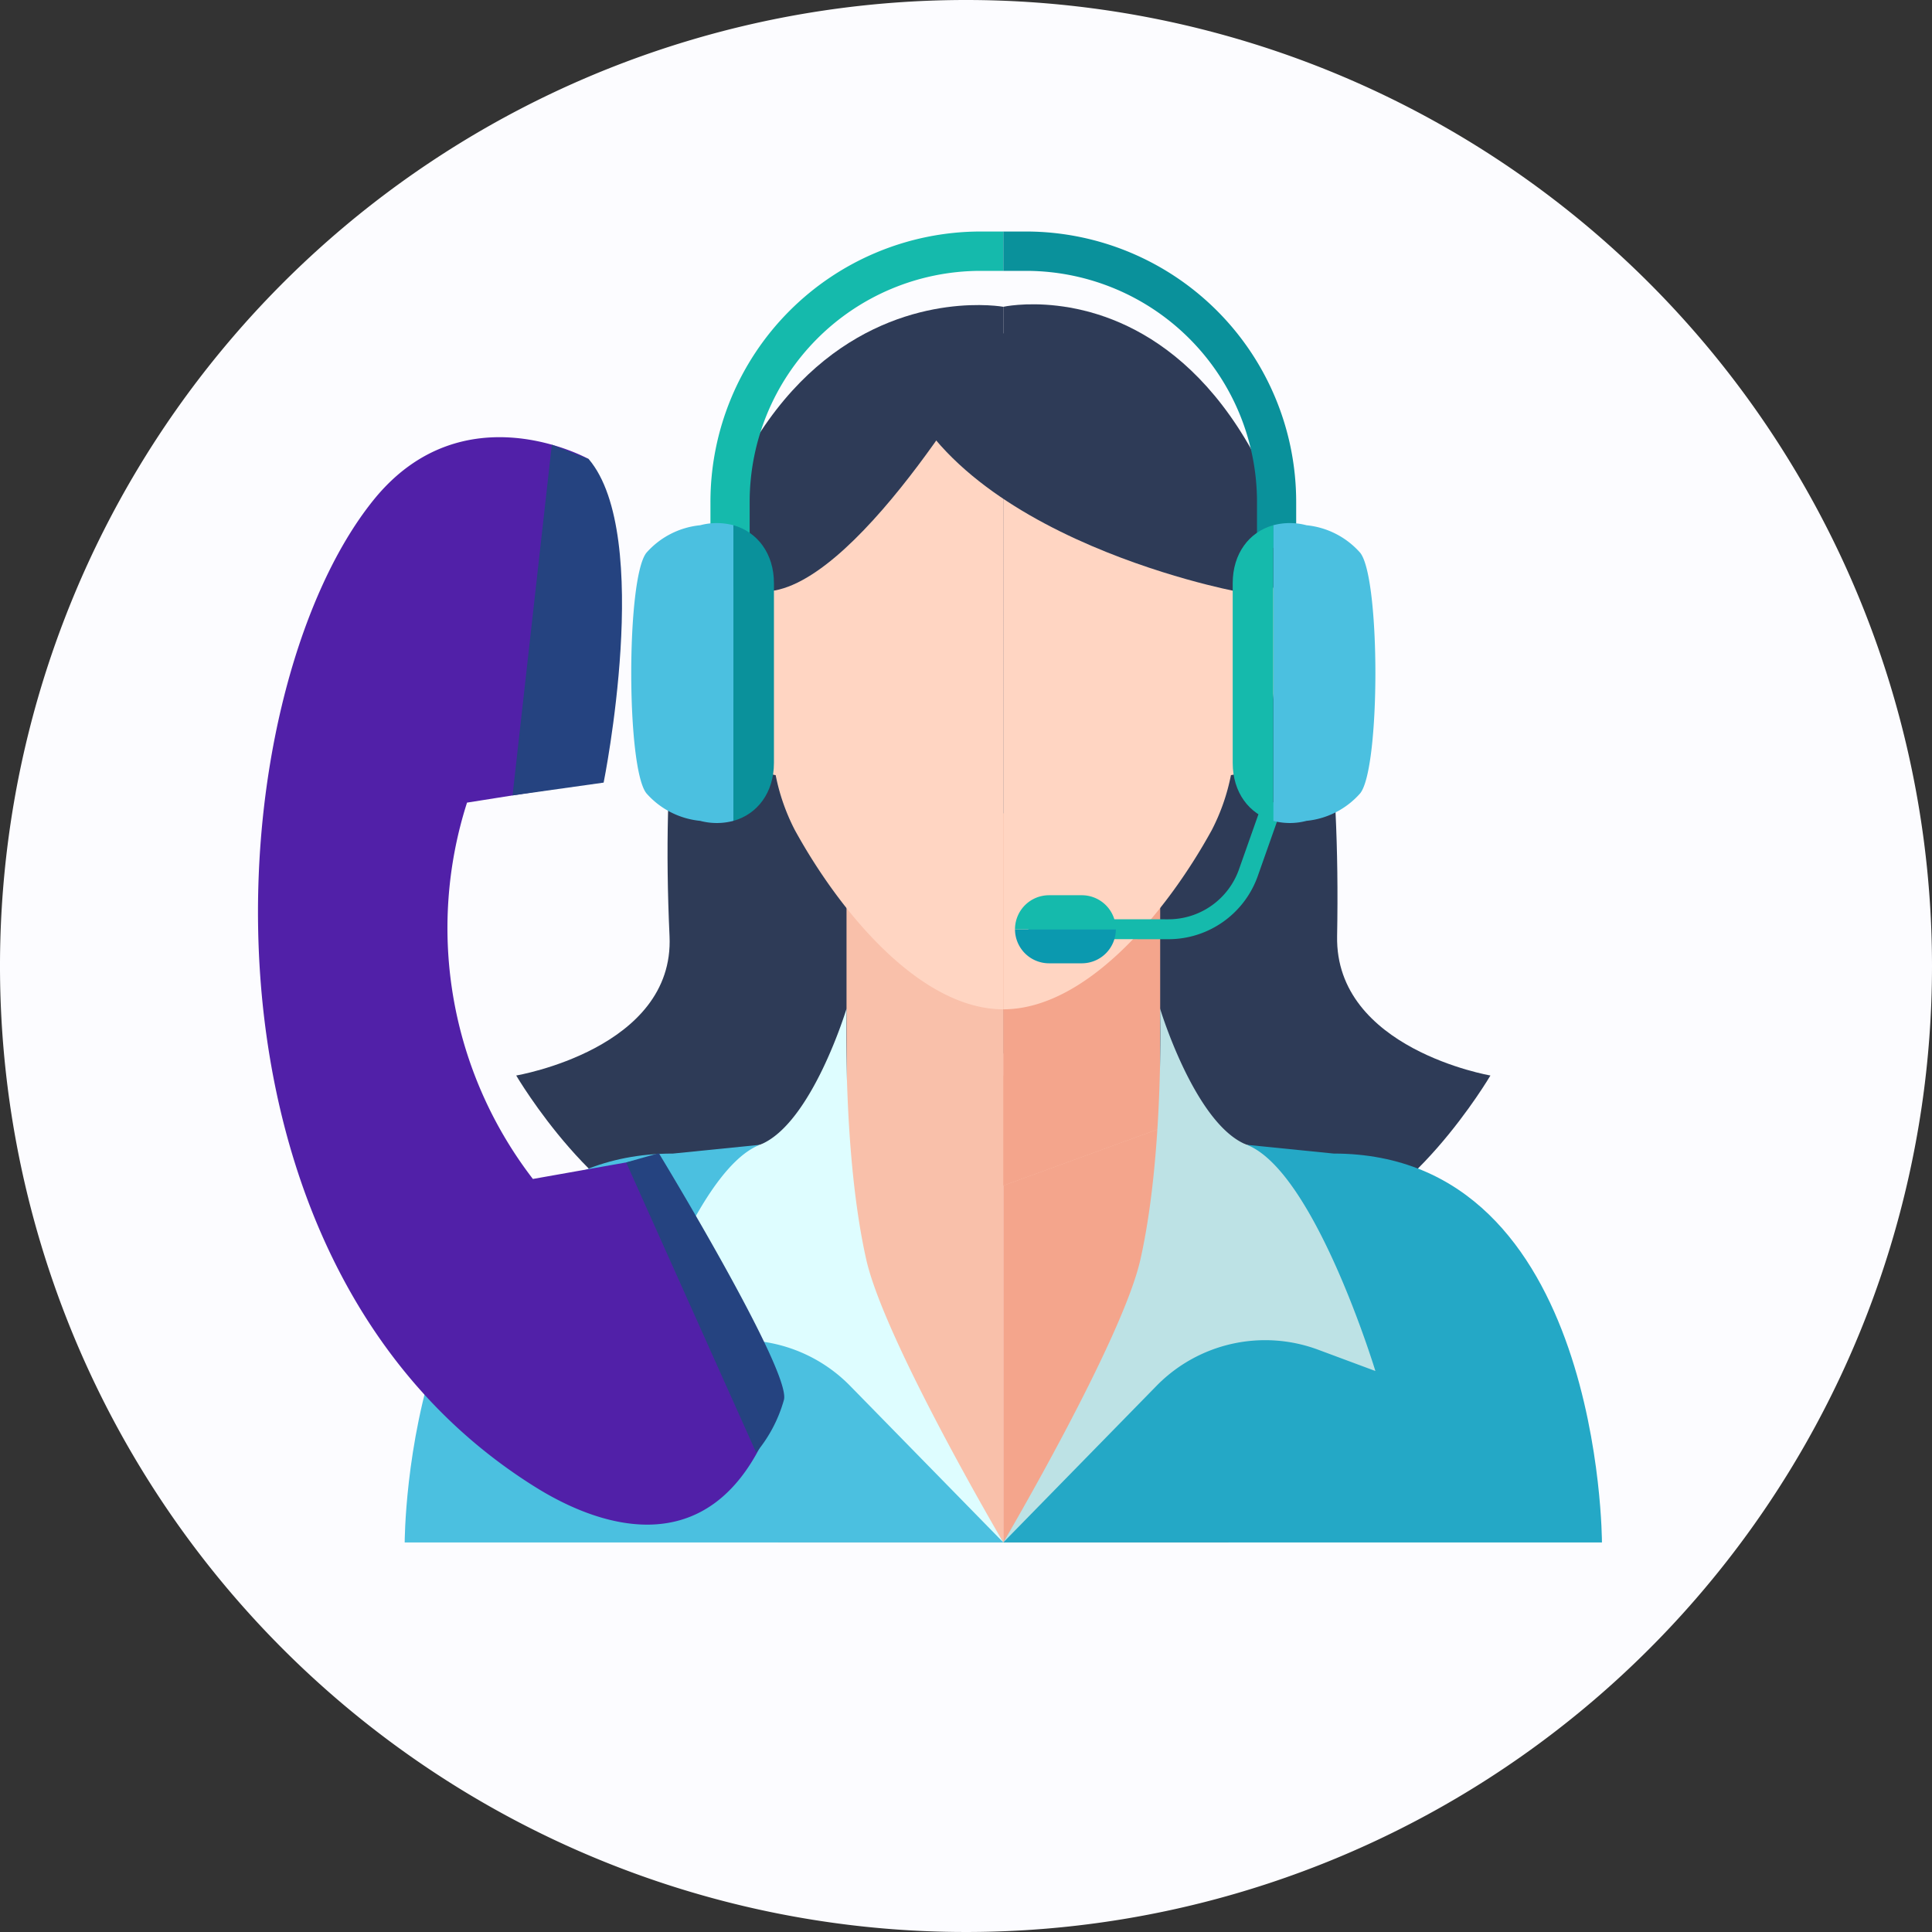 <svg xmlns="http://www.w3.org/2000/svg" width="256.934" height="256.934" viewBox="0 0 256.934 256.934">
  <rect x="0" y="0" width="256.934" height="256.934" fill="#333333" stroke="none"/>
  <g id="Grupo_16058" data-name="Grupo 16058" transform="translate(-107.453 -260.563)">
    <g id="Grupo_16054" data-name="Grupo 16054">
      <path id="Trazado_11218" data-name="Trazado 11218" d="M531.357,168.209A128.467,128.467,0,1,1,402.891,39.743,128.466,128.466,0,0,1,531.357,168.209Z" transform="translate(-166.97 220.82)" fill="#fcfcff"/>
      <g id="Grupo_14816" data-name="Grupo 14816" transform="translate(102.742 27.733)">
        <g id="Grupo_14759" data-name="Grupo 14759" transform="translate(73.361 273.399)">
          <g id="Grupo_14758" data-name="Grupo 14758">
            <path id="Trazado_12751" data-name="Trazado 12751" d="M132.01,368.85s-28.748,25.6-41.259,23.656-23.52-20.69-23.52-20.69,21.081-3.545,20.39-18.536c-4.263-92.591,44.389-83.693,44.389-83.693Z" transform="translate(-67.231 -269.356)" fill="#2e3b57"/>
          </g>
        </g>
        <g id="Grupo_14761" data-name="Grupo 14761" transform="translate(138.14 273.298)">
          <g id="Grupo_14760" data-name="Grupo 14760" transform="translate(0)">
            <path id="Trazado_12752" data-name="Trazado 12752" d="M105.234,368.892s28.749,25.6,41.261,23.656,23.52-20.69,23.52-20.69-20.675-3.529-20.39-18.536c1.771-93.98-44.391-83.693-44.391-83.693Z" transform="translate(-105.234 -269.297)" fill="#2e3b57"/>
          </g>
        </g>
        <g id="Grupo_14791" data-name="Grupo 14791" transform="translate(58.531 277.153)">
          <g id="Grupo_14768" data-name="Grupo 14768" transform="translate(0 63.857)">
            <g id="Grupo_14763" data-name="Grupo 14763" transform="translate(43.141 34.849)">
              <g id="Grupo_14762" data-name="Grupo 14762">
                <path id="Trazado_12753" data-name="Trazado 12753" d="M120.309,391.562H90.378L83.84,339.845l36.469-10.381Z" transform="translate(-83.84 -329.465)" fill="#f9c0aa"/>
              </g>
            </g>
            <g id="Grupo_14765" data-name="Grupo 14765" transform="translate(58.762)">
              <g id="Grupo_14764" data-name="Grupo 14764">
                <path id="Trazado_12754" data-name="Trazado 12754" d="M113.852,358.515,93,350.914V309.021h20.848v49.494Z" transform="translate(-93.004 -309.021)" fill="#f9c0aa"/>
              </g>
            </g>
            <g id="Grupo_14767" data-name="Grupo 14767" transform="translate(0 44.069)">
              <g id="Grupo_14766" data-name="Grupo 14766">
                <path id="Trazado_12755" data-name="Trazado 12755" d="M58.531,387.752H138.14l-32.389-52.878-11.538,1.161C58.531,336.035,58.531,387.752,58.531,387.752Z" transform="translate(-58.531 -334.874)" fill="#4bc0e0"/>
              </g>
            </g>
          </g>
          <g id="Grupo_14775" data-name="Grupo 14775" transform="translate(79.609 63.857)">
            <g id="Grupo_14770" data-name="Grupo 14770" transform="translate(0.001 34.849)">
              <g id="Grupo_14769" data-name="Grupo 14769">
                <path id="Trazado_12756" data-name="Trazado 12756" d="M105.234,391.562h29.93l6.535-51.717-36.465-10.381Z" transform="translate(-105.234 -329.465)" fill="#f4a58c"/>
              </g>
            </g>
            <g id="Grupo_14772" data-name="Grupo 14772" transform="translate(0.001)">
              <g id="Grupo_14771" data-name="Grupo 14771">
                <path id="Trazado_12757" data-name="Trazado 12757" d="M105.234,358.515l20.847-7.6V309.021H105.234v49.494Z" transform="translate(-105.234 -309.021)" fill="#f9c0aa"/>
              </g>
            </g>
            <g id="Grupo_14774" data-name="Grupo 14774" transform="translate(0 44.069)">
              <g id="Grupo_14773" data-name="Grupo 14773">
                <path id="Trazado_12758" data-name="Trazado 12758" d="M184.845,387.752H105.234l32.39-52.878,11.537,1.161C184.845,336.035,184.845,387.752,184.845,387.752Z" transform="translate(-105.234 -334.874)" fill="#24a8c6"/>
              </g>
            </g>
          </g>
          <g id="Grupo_14778" data-name="Grupo 14778" transform="translate(79.61 63.857)">
            <g id="Grupo_14777" data-name="Grupo 14777">
              <g id="Grupo_14776" data-name="Grupo 14776">
                <path id="Trazado_12759" data-name="Trazado 12759" d="M105.234,358.515l20.847-7.6V309.021H105.234v49.494Z" transform="translate(-105.234 -309.021)" fill="#f4a58c"/>
              </g>
            </g>
          </g>
          <g id="Grupo_14780" data-name="Grupo 14780" transform="translate(43.142 9.1)">
            <g id="Grupo_14779" data-name="Grupo 14779">
              <path id="Trazado_12760" data-name="Trazado 12760" d="M89.48,302.089l-.755-.324c-4.122-1.761-5.134-1.994-4.836,7.275,0,0-.049,16.683,6.145,17.516a27.337,27.337,0,0,0,2.55,7.306c6.092,11.092,16.776,23.839,27.723,23.839V277.62C86.391,273.45,92.749,288.074,89.48,302.089Z" transform="translate(-83.841 -276.897)" fill="#ffd5c2"/>
            </g>
          </g>
          <g id="Grupo_14782" data-name="Grupo 14782" transform="translate(79.609 9.1)">
            <g id="Grupo_14781" data-name="Grupo 14781">
              <path id="Trazado_12761" data-name="Trazado 12761" d="M136.063,302.089l.755-.324c4.122-1.761,5.129-1.994,4.836,7.275,0,0,.046,16.683-6.148,17.516a27.393,27.393,0,0,1-2.547,7.306c-6.094,11.092-16.776,23.839-27.725,23.839V277.62C139.15,273.45,132.79,288.074,136.063,302.089Z" transform="translate(-105.234 -276.897)" fill="#ffd5c2"/>
            </g>
          </g>
          <g id="Grupo_14784" data-name="Grupo 14784" transform="translate(64.643)">
            <g id="Grupo_14783" data-name="Grupo 14783">
              <path id="Trazado_12762" data-name="Trazado 12762" d="M142.249,305.85s-41.254-7.785-45.8-32.254h0s42.461-11.634,45.8,20.7C142.546,297.165,142.249,305.85,142.249,305.85Z" transform="translate(-96.454 -271.559)" fill="#2e3b57"/>
            </g>
          </g>
          <g id="Grupo_14786" data-name="Grupo 14786" transform="translate(48.498 0.979)">
            <g id="Grupo_14785" data-name="Grupo 14785">
              <path id="Trazado_12763" data-name="Trazado 12763" d="M87.12,305.446h0s-.309-10.4,0-13.845c2.339-26.1,29.929-18.409,29.929-18.409S99.471,304.022,87.12,305.446Z" transform="translate(-86.983 -272.133)" fill="#2e3b57"/>
            </g>
          </g>
          <g id="Grupo_14788" data-name="Grupo 14788" transform="translate(30.128 89.806)">
            <g id="Grupo_14787" data-name="Grupo 14787">
              <path id="Trazado_12764" data-name="Trazado 12764" d="M76.206,372.443S84.264,345.9,93.3,342.364c6.888-2.7,11.542-18.12,11.542-18.12s-.556,19.281,2.615,33.367c2.422,10.773,18.232,37.63,18.232,37.63L105.32,374.425a20.22,20.22,0,0,0-21.514-4.81Z" transform="translate(-76.206 -324.244)" fill="#defdff"/>
            </g>
          </g>
          <g id="Grupo_14790" data-name="Grupo 14790" transform="translate(79.609 89.806)">
            <g id="Grupo_14789" data-name="Grupo 14789">
              <path id="Trazado_12765" data-name="Trazado 12765" d="M154.716,372.443s-8.058-26.542-17.092-30.079c-6.89-2.7-11.543-18.12-11.543-18.12s.557,19.281-2.613,33.367c-2.424,10.773-18.234,37.63-18.234,37.63L125.6,374.425a20.22,20.22,0,0,1,21.514-4.81Z" transform="translate(-105.234 -324.244)" fill="#bde2e5"/>
            </g>
          </g>
        </g>
        <g id="Grupo_14815" data-name="Grupo 14815" transform="translate(88.659 263.619)">
          <g id="Grupo_14793" data-name="Grupo 14793" transform="translate(52.822 75.467)">
            <g id="Grupo_14792" data-name="Grupo 14792">
              <path id="Trazado_12766" data-name="Trazado 12766" d="M125.822,326.54h-.005l-18.623-.015v-2.647l18.623.014h.007a9.949,9.949,0,0,0,9.365-6.627l3.31-9.372,2.5.883-3.309,9.373A12.609,12.609,0,0,1,125.822,326.54Z" transform="translate(-107.194 -307.892)" fill="#15baac"/>
            </g>
          </g>
          <g id="Grupo_14798" data-name="Grupo 14798" transform="translate(51.036 88.27)">
            <g id="Grupo_14795" data-name="Grupo 14795" transform="translate(0 4.527)">
              <g id="Grupo_14794" data-name="Grupo 14794">
                <path id="Trazado_12767" data-name="Trazado 12767" d="M110.67,322.581h4.362a4.523,4.523,0,0,0,4.524-4.522h-13.41A4.523,4.523,0,0,0,110.67,322.581Z" transform="translate(-106.146 -318.059)" fill="#0b99af"/>
              </g>
            </g>
            <g id="Grupo_14797" data-name="Grupo 14797">
              <g id="Grupo_14796" data-name="Grupo 14796">
                <path id="Trazado_12768" data-name="Trazado 12768" d="M115.032,315.4H110.67a4.526,4.526,0,0,0-4.524,4.527h13.41A4.526,4.526,0,0,0,115.032,315.4Z" transform="translate(-106.146 -315.403)" fill="#15baac"/>
              </g>
            </g>
          </g>
          <g id="Grupo_14814" data-name="Grupo 14814">
            <g id="Grupo_14813" data-name="Grupo 14813">
              <g id="Grupo_14803" data-name="Grupo 14803" transform="translate(10.533)">
                <g id="Grupo_14800" data-name="Grupo 14800">
                  <g id="Grupo_14799" data-name="Grupo 14799">
                    <path id="Trazado_12769" data-name="Trazado 12769" d="M118.207,263.619A35.964,35.964,0,0,0,82.385,299.64V305.7H87.6V299.64a30.733,30.733,0,0,1,30.609-30.788h3.126v-5.233Z" transform="translate(-82.385 -263.619)" fill="#15baac"/>
                  </g>
                </g>
                <g id="Grupo_14802" data-name="Grupo 14802" transform="translate(38.948)">
                  <g id="Grupo_14801" data-name="Grupo 14801">
                    <path id="Trazado_12770" data-name="Trazado 12770" d="M108.364,263.619h-3.13v5.233h3.13a30.733,30.733,0,0,1,30.607,30.788V305.7h5.211V299.64A35.961,35.961,0,0,0,108.364,263.619Z" transform="translate(-105.234 -263.619)" fill="#0a919b"/>
                  </g>
                </g>
              </g>
              <g id="Grupo_14812" data-name="Grupo 14812" transform="translate(0 38.775)">
                <g id="Grupo_14805" data-name="Grupo 14805" transform="translate(85.376)">
                  <g id="Grupo_14804" data-name="Grupo 14804">
                    <path id="Trazado_12771" data-name="Trazado 12771" d="M137.858,290.315a10.958,10.958,0,0,0-7.146-3.661,8.635,8.635,0,0,0-4.42,0v39.314a8.636,8.636,0,0,0,4.42,0,10.937,10.937,0,0,0,7.146-3.663C140.553,318.942,140.553,293.68,137.858,290.315Z" transform="translate(-126.292 -286.367)" fill="#4bc0e0"/>
                  </g>
                </g>
                <g id="Grupo_14807" data-name="Grupo 14807" transform="translate(79.988 0.287)">
                  <g id="Grupo_14806" data-name="Grupo 14806">
                    <path id="Trazado_12772" data-name="Trazado 12772" d="M123.131,294.24v23.9c0,3.948,2.2,6.825,5.388,7.708V286.535C125.326,287.421,123.131,290.3,123.131,294.24Z" transform="translate(-123.131 -286.535)" fill="#15baac"/>
                  </g>
                </g>
                <g id="Grupo_14809" data-name="Grupo 14809">
                  <g id="Grupo_14808" data-name="Grupo 14808">
                    <path id="Trazado_12773" data-name="Trazado 12773" d="M85.374,286.654a10.969,10.969,0,0,0-7.151,3.661c-2.69,3.365-2.69,28.627,0,31.99a10.948,10.948,0,0,0,7.151,3.663,8.623,8.623,0,0,0,4.417,0V286.654A8.622,8.622,0,0,0,85.374,286.654Z" transform="translate(-76.205 -286.367)" fill="#4bc0e0"/>
                  </g>
                </g>
                <g id="Grupo_14811" data-name="Grupo 14811" transform="translate(13.585 0.287)">
                  <g id="Grupo_14810" data-name="Grupo 14810">
                    <path id="Trazado_12774" data-name="Trazado 12774" d="M84.175,286.535v39.314c3.189-.883,5.393-3.76,5.393-7.708v-23.9C89.568,290.3,87.364,287.421,84.175,286.535Z" transform="translate(-84.175 -286.535)" fill="#0a919b"/>
                  </g>
                </g>
              </g>
            </g>
          </g>
        </g>
      </g>
    </g>
    <g id="Grupo_13841" data-name="Grupo 13841" transform="translate(149.944 315.107) rotate(8)">
      <g id="Grupo_13838" data-name="Grupo 13838" transform="translate(0 0)">
        <path id="Trazado_12146" data-name="Trazado 12146" d="M8.772,10.845C-8.314,39.421-3.142,115.155,48.579,137.928c7.371,3.243,24.458,8.246,29.586-12.754L55.413,93.037,42.33,97.3A54.7,54.7,0,0,1,26.691,48.957l13.027-3.981L36.358,1.462S18.531-5.468,8.772,10.845Z" fill="#5120a8"/>
      </g>
      <g id="Grupo_13839" data-name="Grupo 13839" transform="translate(31.235 0.253)">
        <path id="Trazado_12147" data-name="Trazado 12147" d="M0,0,1.318,46.912,13.077,43.54S15.085,10.07,5.123,1.209Z" fill="#254380"/>
      </g>
      <g id="Grupo_13840" data-name="Grupo 13840" transform="translate(54.309 91.572)">
        <path id="Trazado_12148" data-name="Trazado 12148" d="M0,1.824,22.489,37.631a18.761,18.761,0,0,0,2.685-7.486C25.553,26.164,4.128,0,4.128,0Z" transform="translate(0 0)" fill="#254380"/>
      </g>
    </g>
  </g>
</svg>

